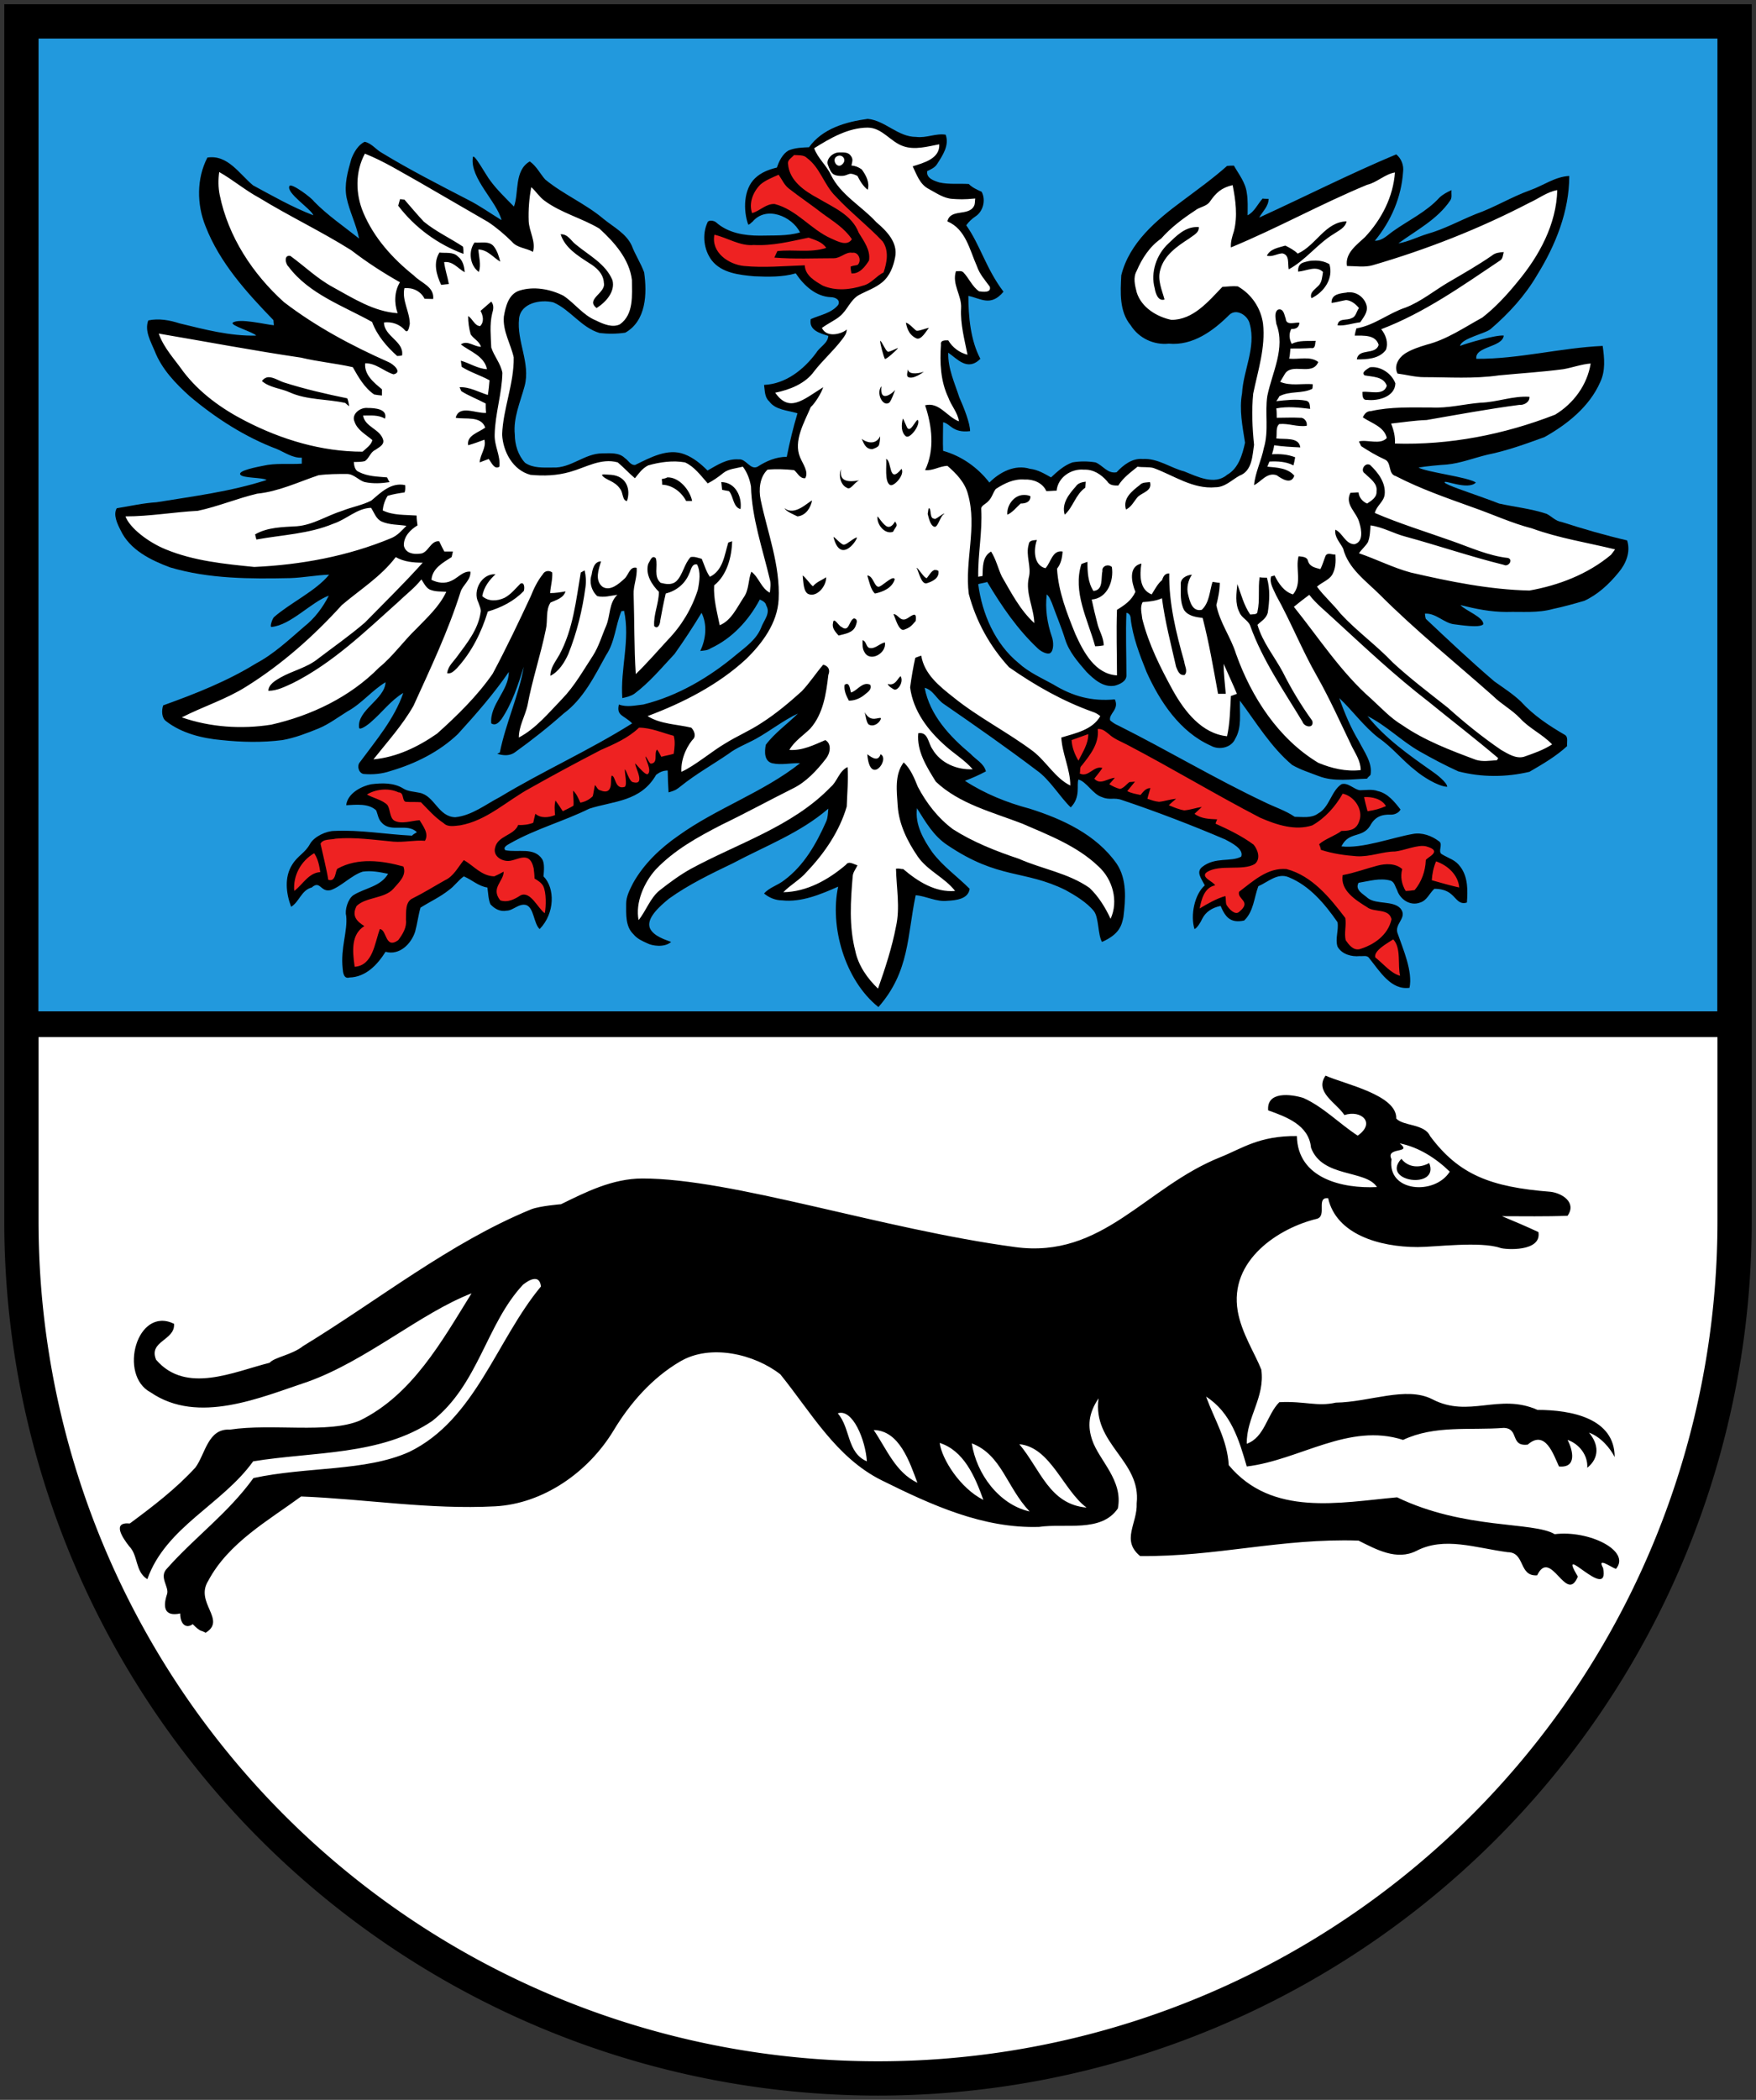 <?xml version="1.0"?>
<svg xmlns="http://www.w3.org/2000/svg" height="490" width="410">
<rect width="100%" height="100%" fill="#333333" stroke="none"/>
<path id="e" stroke="#000" stroke-width="8" fill="#fff" d="m5 5v280a200 200 0 0 0 400 0v-280z"/>
<path stroke="#000" stroke-width="6" d="m404 6h-398l-0.038 233h398z" fill="#29d"/>
<path d="m188.9 34.36c3.1-4.36 8.6-5.94 13.7-6.62 4.1 0.38 7 4.21 11.3 4.21 2.4 0.31 4.6-0.89 6.9-0.52 0.9 2.48-0.7 4.82-2 6.85-0.5 0.82-1.4 1.21-2.3 1.65-0.3 1.66 1.6 2.26 2.8 2.64 2.3 0.52 4.6 0.22 6.9 0.37 0.8 0.83 2 1.36 3 1.81 1 1.88 0.4 4.52-1.4 5.72-0.9 0.6-1.6 1.28-2.2 2.1 3.3 4.67 4.6 10.08 8.7 15.5-3 3.62-5.4 1.51-8.2 0.98 0 4.74 0.5 10.39 2.8 14.68-3 3.01-5.4 0-7.5-1.43-0.1 3.69 1.5 7.07 2.6 10.46 1 2.23 2.5 5.98 2.5 7.84-4.1 0.5-4.6-1.76-6.3-2.07 0 2.27-0.1 4.47 0 6.67 4.3 1.2 8.1 3.9 10.8 7.4 2.4-2.4 5.9-4.3 9.5-3.2 1.8 0.2 3.3 1.1 4.9 2 1.4-1.3 3-2.8 5-3.5 1.7-0.3 3.6-0.3 5.4 0 1.7 0.7 2.8 2.7 4.9 2.3 1.6-1.7 3.6-3.3 6.1-3.1 3.6-0.2 6.5 2.1 9.7 2.9 3 1.2 7.1 3.3 10 0.8 2.7-1.5 3.6-4.8 4.2-7.5-0.6-3.83-1.4-7.69-0.7-11.52 0.3-5.42 3.3-10.69 1.8-16.18-0.4-1.96-3.1-3.76-4.8-2.11-3.7 3.69-8.5 7.23-14.1 6.7-3.5 0.37-7-1.27-8.9-4.29-2.7-3.24-2.4-7.75-2.2-11.66 1.9-7.61 8.2-12.87 14.2-17.31 3.5-2.63 7.2-5.27 10.5-8.21 0.5-0.07 1.1-0.07 1.6-0.07 1.1 1.96 2.7 3.92 3 6.33 0.3 1.72 0.2 3.53 0.2 5.26 1.6-0.83 2.3-2.56 3.5-3.91 0.3 0.07 1 0.07 1.4 0.07 0 1.73-1.4 2.94-2.2 4.37 10.7-4.89 21.2-10.23 32-14.75 1.2 0.98 1.8 2.56 1.6 4.06-0.4 5.95-2.8 11.51-6.6 16.1 1.8 0 2.9-1.28 4.3-2.26 3.6-2.55 7.8-4.51 10.8-7.82 0.8-0.75 1.8-1.28 2.8-1.73-0.1 0.83 0.2 1.73-0.3 2.41-3 4.44-7.9 6.93-12.1 10.01 2.3-0.38 4.5-1.51 6.7-2.19 4-1.12 7.5-3.08 11.4-4.66 4.3-1.51 8.3-3.99 12.7-5.57 3-1.05 5.8-3.16 9.1-3.31 0 8.21-3.2 16.18-7.5 23.1-2.8 4.82-6.6 8.95-10.8 12.57-1.2 1.12-6.9 2.19-7.2 3.99 1.5-0.61 8.5-2.64 10.2-2.41-0.3 2.78-6.8 2.48-6.4 5.42 9.9 0.07 19.6-2.56 29.5-3.01 0.4 2.85 0.7 5.79-0.6 8.5-2.5 5.67-7.7 9.83-13 12.78-4.4 1.6-8.8 3.2-13.3 4.1-3.3 0.8-6.3 2-9.5 2.3-1.6 0.1-4.9 0.4-6.6 0.7 1.9 1.1 11.5 2.2 13.4 3.5-1.9 1.9-7.6-0.8-7.3 0 0.2 0.5 5.9 2.4 6.7 2.7 1.9 0.7 4 1.4 6 2.2 3.6 0.8 7.5 1.2 11.1 2.4 1.2 0.6 2.1 1.7 3.5 1.9 5 1.6 10.1 3.1 15.3 4.3 0.9 2.7-0.3 5.5-2 7.5-2.2 2.7-4.9 5.2-8 6.6-2.4 0.7-4.9 1.4-7.3 1.9-3.6 1-7.2 0.6-10.9 0.7-3.6 0-7.1-0.7-10.7-1.6 1 1.2 5.6 2.9 5.3 4.5-0.9 0.9-5.6 0.1-6.6 0-2.5-0.2-4.4-2.7-7-2.5 0 0.2 0.1 0.9 0.2 1.2 5.2 4.9 10.5 9.9 16 14.6 2.1 1.5 4.3 2.9 6.2 4.7 2.9 3.2 6.5 5.6 10.3 7.8 0.8 0.5 0.4 1.7 0.5 2.6-2.6 2.4-5.7 4.2-8.8 6-5.5 1.3-11.2 1.3-16.6-0.1-3.1-1.4-6.1-3-9.1-4.7-4.2-2.4-7.7-6-12.1-8.2 4.1 5.2 9.7 9.1 15.1 12.9 0.9 0.6 3.5 2.6 3.5 3.6-2.2-0.1-5.9-2.5-7.4-3.8-3-2.3-5.4-5.4-8.6-7.6-3.5-2.7-6.1-6.4-9.2-9.3 1.2 3.4 2.7 7 4.6 10.1 1.2 2.4 3.2 5 2.7 7.8-0.1 0.2-0.7 0.6-0.8 0.9-3.7 0.1-7.7 0.8-11.3-0.6-2.1-0.8-4.3-1.5-6.2-2.6-4.9-4.1-8.4-9.9-12.2-15-0.1 3 0.5 6.2-1.1 8.9-0.9 2.1-3.8 2.7-5.7 1.6-7.2-3.2-11.9-10.3-15-17.2-1.6-4-3.2-8.1-3.7-12.4 0-0.7-0.3-1.3-1-1.4-0.2 4.8 0 9.7 0 14.5 0.1 1.5-1.6 2.2-2.7 2.5-2.7 0.5-4.9-1.5-6.6-3.2-2-2.3-4.1-4.7-5-7.6s-2.1-5.7-3.1-8.5c-0.3-0.6-0.5-1.4-1.2-2-0.4 3.4 0.1 6.7 1.2 9.9 0.4 1.1 0.5 3.2-0.4 3.8-0.7 0.4-2.2-0.4-2.9-1.1-4.7-4.4-8.4-9.8-11.8-15.5-0.6 0.2-1.4 0.3-2.1 0.5 0.9 6.9 3.9 13.9 9.4 18.4 2.4 2.2 5.4 3.5 8.1 5 4.6 2.8 9 4 14.4 3.5 1.1 2.4-1.5 3.3-1.1 4.9 0.6 0.5 1.2 0.9 1.7 1.1 11.6 5.8 22.6 12.4 34.2 17.9 2.4 1.2 5 2 7.2 3.5 1.8 0 3.9 0.4 5.5-0.8 2.6-1.4 3-5.2 5.4-6.8 1.5-0.5 2.9 1.2 4.3 1.4 1.3 0 2.9-0.3 4.2 0.2 2.3 0.5 3.9 2.5 5.3 4.3-0.4 0.8-1.4 1.2-2.2 1.2-2.2-0.1-3.8 0.5-4.9 2.6-1.9 3-4.9 1.2-6.7 4.8 4.8 0.6 12-2.1 16.7-2.9 2.1-0.4 4.4 0.4 6.2 1.8 0.8 0.7-0.4 2.3 0.5 2.9 1.8 1.1 3.2 1.3 4.4 3 1.8 2.4 1.7 5.6 1.5 8.3-1.8 0.6-2.5-1-3.6-1.9-1.1-1-2.6-1.3-4-1.3-1.2 1.1-1.7 2.7-3.3 3.2-2.3 0.9-4.7-0.7-5.4-2.9-0.4-0.7-0.6-1.9-1.5-2.2-2.5-0.7-5 0.1-7.5 0.5-0.9 1.7 1.1 2.6 2.2 3.6 2 1.5 5.9 0.5 7.6 2.4 1.8 2.2-1.7 3.6-0.6 6 1.2 3.5 3.5 8.7 2.7 12.5-4.3 0.6-6.9-3.8-9.4-6.9-0.5-0.8-1.5-0.4-2.2-0.5-1.9 0.2-4.2-0.4-5.2-2.2-0.6-1.8 0.3-3.8 0-5.7-3-4.3-6.5-8.5-11.4-10.5-2.6-1.1-4.8 1.1-7.1 2.1-1 2.7-1.1 5.9-3.3 8-3.2 0.7-4.4-0.8-5.5-3.4-2 0.4-3.5 1.4-4.3 3-0.3 0.7-1.2 2.2-1.8 2.4-1-3.2 0-8.1 2.4-10.2-0.8-1.6-2.1-3.1-0.6-4.3 3-2.4 6.7-1.1 9.1-2.4 0.7-1.8-2.4-3.3-3.7-4-7.2-3.1-16.3-6.6-24.1-9.2-1.9-0.7-2.9 0.1-4.7-0.7-2.1-0.6-3.6-3.6-5.5-4.1-0.5 1.2 0.6 4.1-1.8 6.5-2.5-2.4-4.9-6.5-7.9-8.6-7-5.3-14.3-10.4-21.7-15.5-1.7-1.1-2.5-3.3-4.5-3.8 1.2 6.4 5.9 11.4 10.7 15.4 1.3 1.4 3.1 2.2 3.6 4.1-1.7 0.9-3.3 1.6-4.9 2.2 4.6 3 9.8 5.1 15.1 6.5 7.6 2.4 15.5 6 20.3 12.8 2.5 3.7 2.1 8.4 1.6 12.5-0.4 1.9-0.9 4-5 5.8-1-1.7-0.7-5.7-1.9-7.2-1.6-2-4.4-3.7-6.6-4.9-9.7-4.8-15.6-2.4-27.6-10.5-3.2-2.1-5.1-5.4-7.1-8.6-0.5 3.8 1.5 7.3 3.6 10.3 2.5 3.3 5.8 5.6 8.7 8.5-0.3 2.4-3.2 2.7-5.2 2.8-2.6 0.3-4.9-1.1-7.4-1.3-2 9.5-1.4 17.8-8.7 26.1-7.9-6.3-11.4-18.9-9.4-28.1-4.1 1.8-8.6 3.7-13.1 3.2-1.5 0-3-0.6-4.2-1.6 1.2-1.4 3.2-1.9 4.7-3.1 4.6-3.4 7.5-8.5 9.8-13.7 0.4-0.9 0.4-1.9 0.5-3-6.6 5.7-14.7 8.7-22.2 12.7-5.2 2.5-10.4 5-15 8.3-2.2 1.8-5.5 4.7-4.4 7 0.9 1.8 3.6 2.6 4.9 3.1-1.6 1.4-4.5 0.9-5.6 0.3-1.1-0.5-2.3-1-3.2-2.1-1.9-1.8-1.7-4.7-1.7-7.1 0-1.7 0.8-3.2 1.6-4.8 2.5-4.5 6.4-8.2 10.6-11.1 8.9-6.4 19.8-10.1 28.4-16.9-2.2-0.1-4.3 0.5-6.5 0-1.9-0.5-1.8-2.7-1.5-4.3 2.1-2.8 5-4.8 7.5-7.3-3.4 1.6-6.4 4-9.8 5.9-2.2 1.2-4.6 2.1-6.4 3.5-3.8 2.6-7.6 4.7-11.2 7.6-0.8 0.6-1 0.9-2.8 1.4-0.1-1.3-0.2-4-0.2-5.1-1.1 0-1.9 0.4-2.7 1-3.6 6.3-10 6.1-15.6 7.9-6.1 3-12.5 4.7-18.5 8.1-0.5 0.3-1.8 0.9-1.1 1.6 3 0.6 6.7-0.8 8.6 2.1 0.6 1 0.4 2.7 0.3 4 2.7 2.7 2.7 8.6-0.9 12.3-1.4-1.3-1.3-4.9-3.1-5.6-1.7-0.5-3.1 1.3-4.6 1.3-1.5 0.3-2.8-0.4-3.8-1.5-0.5-1.2-0.5-2.6-0.7-3.9-2.1-0.3-3.6-1.8-5.5-2.6-1.3 0.9-2.2 2.3-3.5 3.2-2 1.6-4.4 2.7-6.62 4.1-0.52 1.8-0.73 3.7-1.25 5.6-0.94 2.9-3.68 5.6-6.91 4.7-1.88 3-4.59 5.9-8.43 6-1.35 0.4-1.51-1.2-1.58-2.1-0.53-4.8 1.2-8.7 0.82-12.3-0.37-1.3 0.38-3.9 1.66-4.8 2.71-1.7 6.4-2 8.12-5-1.94-0.4-3.97-0.8-5.93-0.5-2.57 0.8-5.05 3.5-7.45 4.3-2.42 0.6-2.42-2.4-4.45-0.6-2.41 0.6-2.93 3.4-4.81 4.5-1.2-3.2-1.59-6.9 0.23-9.8 1.35-2.2 3.01-2.7 4.2-4.9 0.98-1.7 3.77-3 5.65-3 6.02-0.3 12.04 0.8 18.15 1.1 0.21-0.3 0.83-0.6 1.14-0.8-2.2-2.2-5.97 0.1-8.08-2.1-0.98-0.9-0.98-1.9-1.43-3-1.8-1.7-4.74-1.3-7-1.2 0.3-2.7 3.39-4.4 5.88-4.9 2.48-0.3 5.19-0.4 7.45 1 1.12 0.7 2.45 0.7 3.81 1 3.53 0.7 4.33 5.6 8.33 5.7 3.9-0.4 7.1-3 10.4-4.7 10.1-6.1 20.9-10.9 30.9-17.2-2-2-3.7-1.7-3.1-4.4 1.9 0.7 3.8 0.2 5.7 0 8.1-2 15.5-6.4 21.8-11.7 2.2-1.8 4.6-3.5 5.7-6.2 0.6-1.7 2.3-3.4 1.2-5.2-0.1-0.7-0.8-1.1-1.5-1.4-2.6 4.9-6.5 9.1-11.5 11.4-0.7 0.5-1.6 0.5-2.4 0.6 1.3-2.7 1.7-6.1 0.3-8.9-2 3.3-4.1 6.5-6.3 9.6-3 3.2-5.9 6.7-9.4 9.3-0.9 0.6-1.9 0.8-2.8 1-0.5-6.8 1.9-13.6 0.4-20.4-0.1 0.1-0.4 0.1-0.6 0.1-1.4 3.3-1.5 7.2-3.6 10.3-2.7 4.9-5.3 10.2-9.9 13.6-3.6 3.2-7.4 6.2-11.3 9-1.3 1-2.9 0.8-4.2 0.4l0.6-0.3c1.4-6.9 4.4-13.2 5.6-20-1.3 4.1-2.7 8.5-5.2 12.2-0.5 0.6-1.3 1.7-2.4 1-0.4-4.4 4.1-7.6 4.1-12-3.5 5.1-7.7 9.9-11.9 14.5-4.3 4.1-9.87 6.9-15.68 8.6-2.03 0.7-4.21 0.9-6.4 0.7-1.12-0.3-1.5-1.9-0.82-2.7 3.83-5.2 8.05-10.1 10.16-16.2-2.87 1.7-4.9 4.5-7.45 6.7-0.61 0.6-2.78 2.2-2.87 1.4-0.52-4.1 6.02-6.6 6.18-10.6-3.17 1.9-5.57 5-8.89 6.8-2.25 1.4-4.36 3-6.77 4-2.71 1.1-5.56 2.2-8.42 2.7-4.71 0.6-9.49 0.5-14.18 0-4.57-0.4-9.36-1.6-12.97-4.4-1.04-0.7-1.11-2.5-0.69-3.7 7.5-2.7 14.89-5.6 21.7-9.8 4.16-2.2 7.65-5.5 11.25-8.6 2.41-1.9 4.29-4.4 5.72-7.2-4.14 1.5-8.88 6.9-13.39 7.3-0.46 0 0.24-2 0.6-2.3 3.76-3.3 9.78-6.1 12.87-9.9-3.01 0.1-6.02 0.7-9.03 0.8-9.41 0.2-19.02 0.2-28.11-2.5-4.56-1.7-9.43-4.1-11.57-8.7-0.72-1.4-1.78-3.6-0.88-5.1 3.61-0.6 6.2-1.2 9.29-1.4 8.62-1.4 17.36-2.5 25.71-5.2-0.87-0.6-5.47-0.4-6.11-1.2-0.87-1 4.33-1.9 5.22-2.1 2.97-0.7 6.08-0.3 9.09-0.5v-1.4c-2.12 0.1-3.92-1.2-5.77-2-7.44-2.8-14.31-7.21-20.4-12.34-3.33-3.01-6.54-6.33-8.2-10.62-0.9-2.17-2.38-4.66-1.47-7.07 2.44-0.52 4.96-0.07 7.27 0.68 5.88 1.43 11.83 3.01 17.92 2.86-0.5-0.75-6.19-2.41-5.46-3.01 1.46-1.12 7.75 0.45 9.6 0.6-0.03-0.3-0.09-0.9-0.11-1.2-6.27-6.47-12.55-13.4-15.85-21.9-2.07-5.12-2.1-11.14 0.43-16.03 4.75-0.75 7.48 3.84 10.66 6.48 4.59 2.48 9.19 5.11 14.09 6.99-0.54-1.5-6.48-5.26-5.58-6.85 0.45-0.75 5.19 2.78 5.72 3.62 3.16 3.23 6.93 5.79 10.53 8.65-0.67-3.31-2.25-6.32-2.92-9.56-0.61-3.08 0.29-6.09 1.12-9.03 0.61-1.57 1.58-3.23 3.08-3.98 1.59 0.29 2.64 1.8 3.99 2.55 6.55 3.99 13.49 7.52 20.19 10.99 2.7 1.36 5.1 3.09 7.8 4.74-1.1-4.36-7.4-9.78-6.7-14.6 0.1-1.43 3.2 4.36 4.1 5.42 1.4 1.95 3.8 4.29 5.5 6.01 1.2-3.15 0-8.42 3.7-10.53 1.6 1.14 2.4 2.87 3.6 4.22 4.2 3.46 9.4 5.64 13.6 9.18 2.3 1.89 5.3 3.39 6.6 6.24 0.8 2.11 2.1 4.07 2.9 6.25 0.7 4.97 0.5 11.29-4.4 14.07-2 0.31-4.1 0.31-6 0.08-4.3-1.28-6.8-5.42-10.8-7.15-3-0.75-7.6 0.15-8 3.76-0.6 5.35 2.7 10.39 1.3 15.73-1 3.76-2.7 7.44-2.3 11.35 0 2.4 0.8 4.9 2.4 6.6 1.9 1.3 4.3 1.1 6.5 1.1 4.2 0.2 7.4-3.3 11.5-3.3 1.7 0 3.9-0.3 5.3 1.1 0.8 0.5 1.3 1.7 2.4 1.6 3.5-1.7 7.6-4 11.5-2.5 2.1 0.8 3.8 2.2 5.4 3.8 2.3-1.3 4.5-2.8 7.3-2.6 1.7-0.2 2.7 2.6 4.4 1.7 2-1.3 4.3-2.3 6.8-2.3 0.7-3.5 1.5-6.82 2.5-10.15-2.3-0.73-5.1-0.73-6.6-2.79-1.1-0.98-1-2.48-1.2-3.84 5.1-0.23 9.3-3.61 12.2-7.52 0.8-1.35 2.7-2.19 2.8-3.92-1.9-0.6-4.6-1.28-4.1-3.91 2.2-0.98 4.8-1.36 6.4-3.31 0.6-1.2-0.7-1.81-1.7-1.81-3.5-0.14-6.3-2.71-8.2-5.56-3.1 0.9-6.5 0.82-9.7 0.68-3.5-0.31-7.6-0.76-9.9-3.69-1.9-2.49-2.3-6.1-1-8.89 0.2-0.59 1.5-0.45 2 0 2.8 2.49 6.6 3.1 10.2 3.1 3.1-0.09 6.4 0.14 9.4-0.76-1.9-3.76-7.9-6.32-11.1-2.48-0.2 0.07-0.6 0.67-1 0.67-1.2-3.38-1.1-8.28 1.6-10.83 1.4-1.35 3.2-2.03 5.1-2.49 0.5-1.5 1.3-3.16 2.7-3.98 1.6-0.68 3.3-0.68 4.8-0.76"/>
<path fill="#fff" d="m202.6 29.78c-4.6 0.02-8.8 2.49-12.5 4.81 0.8 2.31 2.9 4.01 3.9 6.21 2.3 4.72 7.2 7.31 10.6 11.04 2.4 2.04 5.1 4.75 4.4 8.19-0.4 2.1-1.2 4.33-3 5.83-1.7 1.39-3.6 1.99-5.5 3.01-2 1.15-2.7 3.62-4.5 5-0.9 0.78-2.4 1.45-4.1 2.65 1.2 2.53 4.9 1.27 5.8 0.36 0 0.91-0.5 1.57-1.1 2.35-2 2.64-4.5 4.82-6.5 7.4-2.1 2.95-5.8 4.34-9.1 5.01 3.3 4.7 6.4 1.73 11.2-1.28-0.4 1.33-1.9 3.74-2.9 4.63-1.5 3.54-4.1 7.91-2.5 11.71 0.6 1.5 2.1 3.4 1.2 4.9-1.3 0.1-1.8-1.3-2.6-1.9-2-0.2-4.2-0.3-6.2-0.1-1.8 1.7-2.1 4.6-1.6 7 1.6 7.7 4.6 15.3 4.2 23.3-0.3 5.5-3.8 10.2-7.6 13.9-6.5 6-14.7 10.2-23 13.3 3 1.9 6.9 1.9 10.2 2.7 0.6 0.6 1.1 1.7 0.6 2.5-1.2 1.2-3.1 4.4-2.9 7.8 3-1.3 7.4-5 10.2-6.6 2.7-1.7 5.8-3 8.5-4.8 3.3-2.1 6.4-4.7 9.4-7.4 1.8-1.9 3.3-4.2 5-6.2 1.2 0.3 1.7 1.2 1.2 2.4-0.5 4.4-1.2 9.1-4.2 12.5-1.6 1.6-3.7 2.9-4.9 5 3.1 0.2 5.8-1.2 8.4-2.3 1.6 0.9 1.1 3.2 0.1 4.4-2.1 2.7-4.6 5.4-7.7 6.9-5.6 2.8-11.1 5.8-16.7 8.5-5.6 2.9-10.9 5.8-15.3 10.4-2.7 3-4.8 7.7-4 11.8 1.8-2.2 2.7-5.2 5-7s4.6-3.5 7.1-4.9c11-6 23.8-9.9 32.7-19.1 1.6-1.3 2-3.8 4-4.7 0.2 3-0.1 6.1-0.2 9.2-1.7 5.8-5.2 10.9-9.3 15.2-1.6 1.9-3.9 3.1-5.5 4.8 5.5-0.1 10.5-2.9 14.6-6.4 0.7-1 1.8-0.1 2.7 0.1-0.3 0.8-1 1.5-1.1 2.5-0.5 5.8-0.9 11.7 0.6 17.5 0.7 3.4 2.8 6.4 5.3 8.8 1.6-4.5 3.3-9.7 4.2-14.5 1-4.4 0.1-9 0-13.5 1-0.1 0.9 0.1 1.7 0.1 3.4 2.9 7.5 5.5 12.1 5.1-2.4-3.1-6.4-4.7-8.7-8-2.4-3.5-4.4-7.5-4.7-11.8-0.2-3.4-0.8-7.3 1.4-10.2 1.6 1.5 2.5 3.7 3.3 5.7 2 3.8 4.7 7.3 8.2 9.9 4.7 3 10 5.1 15.4 6.9 5.4 2.4 11.5 3.3 16.5 6.8 2.1 2 3.7 4.6 4.9 7.2 1.9-4.1 0.5-9.2-2.8-12.2-5-4.8-11.6-7.3-17.8-10-7-2.7-14.7-4.6-20.2-9.8-2.1-3.4-4.5-7.1-4.1-11.3 2.3-0.4 2.3 2.3 3.3 3.7 1.9 3.3 5.8 4.9 9.4 4.7-1.8-2.1-4.3-3.6-6.3-5.4-4.1-3.6-7.6-8.2-8.3-13.7 0.3-2.3 0.7-4.6 1.2-6.9 0.3-0.1 1-0.4 1.4-0.5 0.7 4.3 4.2 7.1 7.5 9.7 5.8 4.7 12.6 8.1 18.6 12.6 3.1 2.4 5.2 6.3 8.7 8 0-3.8-1.9-7.4-2.1-11.2 3.3-1 7.3-1.8 9.1-5-0.5-0.4-1.1-0.8-1.8-1-7-2.5-13.5-6.2-19.5-10.4-4.5-4.9-7.7-10.7-9.4-17.1-1-7.7 2-15.6-0.2-23.3-0.7-2.7-2.7-4.8-4.8-6.6-1.9 0.1-3.4 1.2-5.2 1 2.3-4.8 1.6-10.34 0-15.13 3.3-0.83 5.1 2.71 7.9 3.75-0.3-2.08-1.8-3.64-2.5-5.6-1.8-3.79-2-8.13-1.7-12.28-0.2-1.15 1.1-1.02 1.7-1.02 1 1.67 2.6 2.88 4.5 3.36-0.7-3.55-1.7-7.17-1.5-10.83 0.2-3.01-2.2-5.6-1.2-8.67 0.5 0.06 1.2-0.18 1.7 0.24 1.3 1.32 2.1 3.37 3.7 4.46 0.9 0.11 2.9 0.41 2.5-1.09-1.1-1.51-2.4-2.95-3-4.76-1.7-3.79-2.6-8.66-6.9-10.47 0.7-3.04 4.9-1.13 6.2-3.56 0.3-0.53 0.2-1.19 0.3-1.78-2.8 0.26-3.7 0.19-5.3 0.09-2.1-0.11-3.9-1.45-5.7-2.4-2-1.11-2.7-3.37-3.6-5.2 2.5-0.79 6.4-1.77 6.2-5.14-2.7 0.51-5.7 1.39-8.4 0.44-3-1-4.9-4.32-8.3-4.33zm-4.1 6.39c0.8 0.93 0.5 1.41 0.3 2.45 0.9 0.08 1.6 0.35 2.4 0.91 1 1.36 1.9 3.03 1.4 4.75-1.1-0.84-1.8-2.05-2.4-3.23-2.5-1.23-1.8 0.24-4.4-0.03-1.4-0.14-1.8-0.67-2.5-2.56-0.5-1.21 1-2.87 2.6-2.89 1-0.01 2-0.08 2.6 0.6zm-113.3-0.32c-2.29 4.23-2.22 9.42-0.36 13.79 2.47 5.87 6.87 10.74 11.8 14.66 1.67 1.74 4.8 2.58 4.5 5.47-0.5 0-1.58-0.05-2-0.05-0.93-1.82-2.81-2.66-4.72-2.47-0.61 2.88 1.26 5.48 1.26 8.36-0.13 0.48-0.31 2.28-1.09 1.5-1.21-1.43-3.07-2.1-4.94-1.86 0.07 3.31 4.77 4.39 4.22 7.71-0.3 0.06-0.84 0.11-1.14 0.11-2.47-2.22-4.7-4.81-5.85-7.94-6.8-3.79-14.69-6.5-19.5-12.88-0.78-0.72-1.14-2.84 0.42-2.53 3.31 2.4 6.26 5.3 9.94 7.29 4.7 2.58 9.57 5.72 15.1 6.07-0.84-2.34-0.78-5.05 0.54-7.22-3.97-2.23-7.76-4.7-11.37-7.47-6.98-4.39-14.45-7.92-21.49-12.23-3.25-1.74-6.09-4.18-9.34-6.02-0.24 1.79-0.24 3.62 0.13 5.4 1.99 9.73 7.71 18.4 14.99 24.96 7.46 5.72 15.83 10.18 24.38 13.97 1.03 0.41 3.43 2.4 1.2 2.88-2.29-0.72-4.09-2.64-6.62-2.58-0.24 2.71 2.05 4.51 3.92 6.07v1.45c-0.61-0.06-1.21-0.11-1.82-0.24-2.28-1.56-3.66-4.03-4.99-6.37-4.03-0.91-8.12-1.27-12.1-2.23-11.08-1.63-22.19-3.74-33.21-5.61 1.19 3.38 3.69 5.96 5.73 8.86 3.81 4.99 9 8.71 14.48 11.52 8.49 4.38 17.82 7.18 27.38 7.18 0.85-0.8 1.99-1.5 2.3-2.7-1.5-1.3-3.49-2.3-4.16-4.27-0.84-1.77 1.32-3.44 3.07-3.23 1.63 0 4.7 0.21 4.03 2.5-1.56-0.94-3.36-0.73-5.11-0.73 0.42 2.71 4.03 3.13 4.7 5.73 0.24 1.2-1.09 1.7-1.87 2.3-1.14 0.5-1.38 1.9-2.41 2.6-0.84 0.2-1.68 0.2-2.59 0.2 0.06 0.8 0.24 2 1.15 2.3 2.04 1.1 4.39 1.1 6.61 1.3 0.19 0.4 0.43 0.9 0.61 1.1-1.93 0.3-3.86 0.4-5.78 0-1.5-0.4-2.53-1.9-4.21-1.9-2.17 0-4.4 0-6.63 0.3-4.75 1.6-9.32 3.8-14.32 4.3-4.64 1.1-9.15 3-13.86 4-5.64 0.3-11.23 1.3-16.88 1.3 0.92 2.6 5.21 6 9.41 7.7 6.56 2.7 13.68 3.4 20.66 4.1 10.9-0.5 21.79-2.5 31.91-6.7 1.51-0.6 2.53-1.8 3.61-2.9-1.92-0.3-3.98-0.2-5.78-1-1.32-0.6-1.75-2.1-2.47-3.2-3.31 0.1-5.72 2.7-8.79 3.7-5.72 2.4-11.98 2.6-17.99 3.7-0.06-0.3-0.25-0.9-0.3-1.2 2.95-1.7 6.44-1.7 9.75-1.9 3.79-0.3 7.04-2.5 10.59-3.6 2.23-0.9 4.7-1.3 6.81-2.4 2.23-1.9 4.63-4.3 7.88-3.6 0.06 0.5 0.06 1.2-0.12 1.7-1.33 0.2-2.65 0.4-3.97 0.8-0.67 1.1-1.02 2.2-1.15 3.4 2.41 1.2 5.24 1 7.92 1.2 0 0.7 0.1 1.6 0.21 2.3-1.67 1-3.25 2.6-3.19 4.7 0.36 1.8 2.25 2.1 3.71 1.9 1.98 0 2.44-3.1 4.54-2.9 0.4 0.9 0.8 1.6 1.2 2.4h2c-0.1 0.4-0.2 1-0.3 1.3-2 1.3-4.5 2.6-4.7 5.3 1.4 0.7 3.1 1 4.7 0.2 1.4-0.6 2.7-2.3 4.4-2.1 0.1 2-1.8 3.1-2.3 4.7-2.9 9.2-7 17.8-11 26.6-2.55 4.5-6.1 8.4-9.35 12.5 5.41-0.5 10.39-2.9 14.85-6 4.7-4.2 9.4-8.8 13-14 3.2-6 6.1-12.1 8.9-18.1 0.7-1.8 1.6-3.6 2.8-5.1 0.4-0.8 1.5-1 2.2-0.4 0.1 1.6-0.4 3.3-0.5 4.8 1.2 0 2.5-0.2 3.6-0.4-0.5 1.6-2.2 2-3.5 2.6-1.2 1.8-0.6 4.2-1.1 6.3-1.2 5.9-3.2 11.8-4.3 17.8-0.6 2.5-2 4.8-2 7.4 4-2.1 7-5.8 10.1-9 2.9-3 4.9-6.6 7.2-10.1 1.4-2.2 2.1-4.7 3.1-7 1-2.4 0.6-5.3 2.6-7.2-1.6 0.2-3.1 0.7-4.7 0.3-1.4-1.3-1.9-3.3-1.3-5 0.2-1.3 0.6-3.1 2.2-3.1-0.6 1.9-1.5 4.4 0.3 5.9 1.8 1.2 3.9-0.7 5.2-1.9 0.9-0.8 1.2-2.9 2.8-2.5 0.2 2.1-0.8 4.2-0.7 6.2 0.2 6.3 0.1 12.4 0.5 18.6 2.6-2.5 5-5.3 7.5-8 3.2-3.3 5.6-7.3 7-11.7 0.4-2 0.7-4.2-0.2-5.9-1.3-0.2-1.4 1.4-1.8 2.1-1 2.5-3.1 4.1-5.5 4.7-0.5 2.1-0.9 4.2-1.3 6.4 0 0.6-0.5 2.1-1.4 1.2-0.2-2.7 1.1-5.3 1.1-8-1.6-1.6-3.2-4-2.5-6.5 0.4-0.6 0.9-2.3 1.8-1.3 0.5 1.9-0.6 4.2 1.1 5.7 1.2 0.3 2.6 0.6 3.7-0.4 1.5-1.5 1.8-4 3.3-5.6 0.9-0.2 1.8 0.2 2.6 0.4 0.6 1.4 1 2.9 1.9 4.2 3.1-1.5 3.4-5.1 4.3-8l0.9-0.3c-0.1 3.7-1.2 7.9-4.2 10.3-0.2 3.1 0.7 6.3 1.3 9.3 2.7-1.1 4-4.1 5.6-6.5 1.3-1.8 1-4.1 1.8-6 1.8 1.4 2.3 3.9 4.3 4.9 0.1-1 0.3-2.1 0-3.1-1.7-7.2-4.2-14.3-4.4-21.7-0.3-1.7-0.9-3.3-1.9-4.6-1.6 0.4-3.4 0.5-4.6 1.5-1.1 0.9-2.4 1.8-3.6 2.4-1.6-1.8-3.1-3.9-5.3-4.9-2.8-0.5-5.8-0.1-8.6 0.7-1.4 0.7-2.2 1.9-3.1 3-1.4-1.2-2.6-2.5-4-3.7-3.9-1.1-7.5 1.2-11.1 2.2-3.1 0.9-6.2 1-9.3 0.7-4.1-1.1-6.4-5.4-6.6-9.4 0.2-5.99 2.8-11.88 2.7-18.02-0.7-3.13-2.6-6.13-2.3-9.51 0.4-2.34 1.1-5.3 3.7-6.08 3.3-1.02 7.1-0.35 10.2 1.21 2.7 1.8 4.6 4.57 7.6 5.78 1.8 0.9 3.9 1.74 5.6 0.9 3.3-2.35 2.8-6.87 2.8-10.36-0.6-4.87-4.1-8.78-7.6-11.98-4-2.41-8.9-3.62-12.8-6.5-1.2-0.86-2-2.2-3.1-3.16-0.5 2.62-0.7 5.27-0.6 7.92 0.1 2.42 1.7 4.7 1 7.17-1.6-0.91-3.7-0.91-4.9-2.35-1.7-1.68-3.6-3.31-5.6-4.63-5.3-3.05-10.6-6.12-15.94-9.23-4.19-2.32-8.35-4.94-12.8-6.7zm110.2 0.64c-1.3 0.69 0 2.97 1.2 1.91 1.3-1.11 0-2.61-1.2-1.91zm130.3 3.75c-2.4 0.42-4.2 2.35-6.5 2.88-10.8 4.47-21 10.16-31.8 14.62-0.1-1.27 0.3-2.53 0.7-3.8 0.9-3.5 0.4-7.24-0.3-10.74-2.6 0.59-3.9 1.8-5.3 3.84-0.8 1.19-2.5 1.24-3.5 2.11-2.9 1.9-5.6 3.94-7.9 6.53-2.7 1.87-4.5 4.7-5.7 7.53-0.9 1.57-0.4 3.37 0 5 1.1 3.55 4.7 5.72 8.1 6.43 5.1 0 8.6-4.27 11.9-7.69 1.1-0.07 2.4-0.24 3.6-0.13 3.2 1.81 5.4 5.06 5.9 8.73 0.6 5.54-1.2 10.96-2.3 16.31-0.4 3.96-0.2 8.03 0.2 11.94-0.4 2.5-0.4 6.1-3.4 7.2-1.8 1-3.4 2.7-5.6 2.7-5.3 0.5-9.8-2.8-14.5-4.5-1.2-0.3-2.5-0.1-3.7-0.3-1.7 1.4-3.3 2.5-4.5 4.4-1 0-2 0-2.6-1-1.4-1.6-3.2-2.8-5.4-2.7-3-0.3-6.1 1.8-6.4 4.9-0.8 0-1.5 0.1-2.4 0.1-0.9-2-3.1-2.8-5.1-2.7-2.5-0.2-4.7 0.9-6.7 2.2-0.7 0.9-0.9 2.1-1.8 2.9-0.5 0.6-1.7 1-1.6 1.8 0.3 5.4-0.8 10.5-0.7 15.8 0.3-0.1 0.7-0.1 1-0.2 0.1-2-0.1-4.5 2-5.7 1.2 1.9 1.6 3.9 2.5 5.8 2.2 3.8 4.3 7.9 7.6 10.9-0.1-3.5-2.1-7-1.3-10.6 0.7-2.5-0.8-5.2 0-7.8 0.1-1 1.2-0.9 1.9-1-0.8 2.2-0.8 5.9 2 6.6 1.3-1.4 1.6-4.3 4-3.9-0.1 1.5-0.4 2.9-1.3 4 0.3 5.3 2.3 10.4 4.3 15.3 1.9 4.2 4.6 9.3 9.7 9.6 0-5.1-0.2-10.2 0-15.3 1.8-1.1 3.4-2.2 4.3-4.2-0.9-2.2-1.7-5.9 1.4-6.6-0.4 2.6-0.5 6.1 2.4 7.2 0.7-1.1 1.4-2.5 2.4-3.3 0.3-0.8 0.6-1.6 1.7-1.6-0.1 7 1.6 13.9 3.5 20.6 0.1 1 0.9 2.2 0.1 3.1-1.2 0.2-1.6-0.9-2-1.9-1.2-5.3-2.6-10.6-3.3-16-1.3 0.6-2.9 0.8-4.5 0.9-0.7 1.2-0.2 2.7-0.1 3.9 1.5 6 4.3 11.5 7.2 16.8 2.7 4.8 6.7 10 12.6 10.6 0.7-3.2 0.7-6.3 0.9-9.4 0.4-0.1 1.1-0.4 1.4-0.5-1-2.4-2.1-4.7-3.1-7 0 2.3 0.3 4.7 0.5 7h-1.8c-1.1-6-2.1-11.9-3.6-17.7-1.5-0.2-3.3-0.4-4.3-1.8-1-1.8-0.8-4-0.8-5.9-0.2-1.5 1.3-2.3 2.6-2.4-0.9 1.3-1.3 3.1-0.9 4.6 0.4 1.7 1 4.1 3.2 3.6 1.8-1.7 1.8-4.3 2.5-6.5 0.4 0 1.2 0.2 1.7 0.2 0 1.8-0.4 3.6-0.8 5.2 0.8 4.1 3.4 7.5 4.6 11.4 3.6 10.1 9.9 19.8 19.2 25.4 3.1 1.3 6.5 2.1 9.9 1.7 0-2.1-1.2-3.8-2-5.4-2.7-5.6-5.2-11.2-8.2-16.5-3.5-6.1-6.1-12.7-9.5-18.8-0.6-1.4-1.7-3-1.2-4.5l0.8-0.2c0.9 1.8 2.2 3.8 4.3 4.4 2.2-2.6 0.5-6 1.3-8.9 0.8 0.1 2 0.1 2.2 1.1 0.4 1.4 1.8 1.6 2.9 1.9 0.5-1 0.8-2.1 1.2-3.1 0.5-0.9 1.6-0.2 2.3-0.3 0.1 1.6 0.1 3.3-0.8 4.8-0.8 1.2-2.4 1.7-3.5 2.7 1.6 2.2 3.8 4.1 5.5 6.3 3.8 4.1 8.3 7.3 12.2 11.4 4 3.7 8.5 7.1 12.8 10.5 3.9 3.5 8.1 6.9 12.5 9.9 1.6 0.9 3.4 2.1 5.3 1.6 2.3-0.8 4.6-1.6 6.6-2.9-2.3-2.4-5.3-3.7-7.5-6.1-1.9-2-4.4-3.3-6.3-5.2-8.8-7.8-18-15.2-26.4-23.6-3.2-3.2-7.4-6.1-8.6-10.8-0.7-1.4-2.1-2.7-1.8-4.4 1.7 0.8 2.3 3.3 4.4 3.4 2.2-0.5 1.7-3.4 1.2-5-0.6-2.5-3.5-4.2-2.1-7 0.6 0 1.2-0.1 1.9-0.1 0.1 1.2 1 2.2 2 2.6 1.1-0.7 2.3-1.5 2.2-2.8 0.3-1.9-1.5-3-2.7-4.2-1.2-0.7 0-2.7 1.2-2 1.8 1.7 3.7 4.1 3.4 6.9-0.2 1.7-1.9 2.6-2.3 4.3 5.8 2.5 12 4.4 17.9 6.5 4.3 1.5 8.6 3.5 13.2 4 1.3 0.4 0.1 2.2-1 1.6-7.7-1.9-15.3-4.5-23-6.6-2.7-0.7-5.2-2.2-8.1-2.6-0.1 1.2-0.1 2.6-0.6 3.9-0.6 1-1.4 1.6-2.1 2.6 4.1 1.4 8 3.4 12.1 4.5 9.1 2.1 18.4 4 27.7 4.2 6.8-1.2 13.6-3.8 19-8.3 0.3-0.3 0.6-0.8 1-1.3-6.5-1.6-13.1-2.6-19.4-4.9-4.7-1.2-9.2-3.3-13.8-4.9-6.1-2.2-12.2-4.3-18-7.3-1.9-0.5-0.9-3.2-2.6-3.9-2-0.9-3.8-2-5.5-3.1-0.1-0.3-0.4-0.8-0.5-1.1 1.9-0.5 5 0.9 6.5-0.8-0.6-2.63-3.6-3.46-5.6-4.81 0.4-0.84 0.9-1.46 1.9-1.46 4.6-1.04 9.4-0.84 14.1-0.84 3.9 0.21 7.7-0.82 11.5-1.12 3.9-0.12 7.5-1.63 11.4-1.38 0.1 1.26-1.3 1.98-2.3 1.88-7.2 0.94-14.5 2.29-21.7 3.54-2.8 0.1-5.5 0.52-8.3 0.83 0.6 1.46 1 3.06 0.9 4.66 12.7 0.4 25.5-2.1 37.4-6.74 4.3-2.6 7.5-6.94 8.3-11.94-2.2 0.18-4.3 0.97-6.4 1.33-5 0.66-10 0.96-15 1.44-5.9 0.85-11.7 0.42-17.5 0.42-2.1 0-4.2-0.59-6.2-0.84-0.9-1.74 0.2-3.61 1.7-4.64 1.5-0.96 3.3-1.56 5.1-2.1 4.7-1.2 8.7-3.97 13-6.33 3.1-2.4 5.8-5.35 8.3-8.43 5-6.01 9-13.35 9.2-21.31-2.4 0.42-4.4 2.01-6.5 2.95-11.7 6.09-24 10.91-36.6 14.58-1.9 0.55-4 0.18-6 0.18-0.5-3.01 2.3-4.94 4.2-6.74 3.9-4.16 6.6-9.43 7-15.09zm-232.3 6.23c0.24 0.03 0.72 0.08 1.03 0.11 1.5 1.72 2.96 3.48 4.52 5.14 2.86 2.34 6.16 3.85 9.16 5.84 0.1 0.42 0.1 1.26 0.1 1.68-6-2.22-11.35-6.14-15.23-11.23 0.11-0.39 0.3-1.16 0.42-1.54zm221 5.18c-0.3 1.51-1.8 2.12-3 2.95-3.8 2.29-6.5 6.08-10.5 8.25-0.3-1.26 0.3-3.36-1.5-3.73-1.2 0.06-2.4 0.91-3.6 0.54 0.8-1.62 2.7-1.86 4.3-2.35 1 0.49 2.1 1.08 2.9 1.87 4.3-1.92 6.4-7.4 11.4-7.53zm-35.1 1.33h0.6c0.1 1.38-1.3 1.92-2.2 2.65-2.8 1.8-5.9 3.91-6.8 7.35-0.7 2.34 0.4 4.68 1 6.91-1.5 0.48-2.1-1.43-2.3-2.64-1-3.68 0.4-7.83 3.2-10.42 1.8-1.74 3.8-3.79 6.5-3.85zm-148.4 1.68c1.7-0.06 2.4 1.51 3.5 2.36 3.1 2.58 7 4.51 8.6 8.36 0.7 2.71-1.6 5.18-3.7 6.5-2.7-2.05 2.2-3.49 1.7-5.84-0.1-2.22-1.8-3.67-3.5-4.69-2.7-1.75-5.6-3.55-6.6-6.69zm-20.1 1.93c1.4 0.18 3.4-0.48 4.5 0.91 0.8 1.02 1.2 2.34 1.5 3.55-1.6-0.91-2.9-2.77-5.1-2.83 0.1 1.75 0.7 3.55 0.1 5.24-2.1-1.51-2.5-4.82-1-6.87zm240.3 2.23c-0.2 0.67-0.2 1.56-0.8 1.93-8.9 5.96-17.7 12.22-27.8 16.07 1.1 1.39 1.7 3.13 1.1 4.81-1.6 2.17-4.5 2.23-6.8 2.23 0.4-2.7 4.3-0.9 5.1-3.37-0.7-2.41-3.5-2.17-5.6-2.17 0.1-0.54 0.2-1.08 0.4-1.69 4.2-0.71 7.5-3.55 11.5-4.87 3.6-1.39 6.7-3.97 10-5.9 3.4-1.99 6.9-3.97 10.2-6.26 0.7-0.6 1.7-0.72 2.7-0.78zm-248.5 0.11c1.4 0.19 3.2-0.23 4.3 0.91 1.2 0.91 1.5 2.36 1.6 3.68-1.6-0.85-2.7-2.6-4.8-2.36 0.2 1.75 0.8 3.38 1.1 5.12-0.6 0.06-1.3 0.12-1.8 0.19-1.1-2.36-1.9-5.12-0.4-7.54zm204.1 1.88c1.3-0.06 2.6 0.18 3.7 0.84 1 3.37-1.3 6.56-4.2 7.94-0.5-1.32 0.8-2.04 1.6-2.88 0.9-0.85 0.9-2.17 1.1-3.25-1.6-1.57-3.8-0.24-5.8-0.07-0.1-1.19 0.4-1.92 1.3-2.16 0.8-0.24 1.5-0.42 2.3-0.42zm8.5 7.4c1.8 0 3.5 1.38 3.9 3.19 0.3 1.5-0.8 2.71-1.5 3.8-1.9 0.24-3.6 0.89-5.3 0.72 0.2-1.81 2.1-1.03 3.3-1.69 1-0.3 1.1-1.57 1.7-2.35-0.8-0.97-1.8-1.75-3-1.86-1.1 0.18-2.3 0.54-3.4 0.66-0.1-2.05 2-2.22 3.5-2.41 0.1-0.06 0.3-0.06 0.4-0.06zm-200.5 2.16c0.7 0.85 0.5 1.88 0.2 2.84-0.6 2.59-0.3 5.24-0.2 7.88 0.7 2.11 2.2 3.73 2.6 5.9-0.1 4.87-1.7 9.56-1.8 14.41-0.1 2.7 1.4 4.9 1.1 7.5-1.2 0.8-1.9-1.1-2.5-1.8-0.7 0.3-1.4 0.5-2.1 0.8 0.1-1.9 1.6-3.4 1.1-5.3-1.3 0.5-2.4 0.9-3.8 1.3-0.4-2.3 2.5-3 4-4.12-1-2.81-4.6-1.87-6.9-2.29 0.8-3.13 4.8-0.94 7.1-1.15-0.1-0.52-0.1-1.66-0.1-2.18-1.9-1.02-3.9-1.75-5.7-2.89l-0.4-0.91c2.3-0.12 4.5 1.15 6.6 1.81 0.2-1.14 0.3-2.29 0.4-3.43-2.1-1.15-4.5-1.87-6.5-3.14l-0.2-1.43c2 0.54 3.9 1.86 6.1 1.98-0.6-3.07-4-4.15-6.1-5.78 1.5-1.08 3.1 0.55 4.7 0.55-0.4-1.33-1.7-1.82-2.4-2.9-0.4-1.39-0.6-2.82-0.6-4.27 1.1 0.67 1.5 2.29 2.8 2.34 1-0.96 0.7-2.46 0.1-3.55zm184.1 1.82c1 0.06 1.1 1.5 1.4 2.16 0.1 1.74 2.2 0.78 3.2 0.96-0.1 1.03-0.7 1.51-1.9 1.45-0.6 1.08-0.5 2.34 0.1 3.49 1.7-0.91 3.7-0.61 5.6-0.72-0.2 0.66 0 1.93-1.1 1.69-1.6 0.11-3.1 0.11-4.8 0.11-0.1 0.78-0.1 1.56-0.3 2.36 2.3 0.24 4.9-0.67 6.8 0.78-1.4 3.43-6.3-0.06-7.9 2.95l-1 1.68c2.4 1.02 5.1 0.36 7.6 0.55 0 0.23 0 0.84-0.1 1.08-2.4 1.2-5.2 0.42-7.7 1.74-0.1 0.3-0.5 0.84-0.7 1.14 2.3-0.24 4.6-0.54 6.9-0.12 1 0.19 0.9 1.08 1 1.92-2.6-0.32-5.3-0.63-7.9-0.11 0.1 0.52 0.1 1.67 0.1 2.19 1.9 0 3.6-0.1 5.5 0 0.9-0.1 1.7 0.94 1.5 1.87-2.2 0.32-4.2-0.62-6.4-0.41-0.9 0.73-0.5 2.25-0.7 3.35 1.9 0.3 5.3-0.4 5.6 2.1-2.1-0.1-4.1-0.2-6.1-0.5-0.1 0.8-0.3 1.4-0.5 2.1 1.8-0.1 3.6 0 5.4 0.7-0.1 0.6-0.2 1.2-0.4 1.9-1.7-0.9-3.7-1-5.6-0.9-0.1 0.3-0.4 0.9-0.5 1.2 2.2 0.2 4.8 0.3 6.3 2.1-0.7 2.2-3 0.7-4.1-0.1-2.3-0.8-3.7 1.6-5.3 2.3 0.3-3 1.7-5.7 2.3-8.7 1.2-4 0.2-8.16 0.8-12.09 1.1-5.47 4.3-11.14 2.1-16.86-0.1-1.02-0.6-2.65 0.4-3.3 0.2-0.06 0.3-0.06 0.4-0.06zm-87.3 3.12c0.7 0.06 1.8 1.39 2.4 1.81 0.4 0.31 2.4-0.6 3-0.6-0.6 0.6-1.8 3.01-3 2.41-2-0.96-2.2-2.95-2.4-3.62zm-6 4.22c0.4 0.06 1.3 2.41 1.7 2.41-0.1 0.66 2.9-1.15 2.4-0.61-0.2 0.3-2.8 2.71-3 2.41-0.3-0.54-1.1-3.49-1.1-4.21zm114.7 6.14c2.4-0.12 4.8 1.62 5.6 3.79-0.1 3.13-4 4.15-6.6 3.85-1.1 0.13-1.1-1.02-1.1-1.86 1.8-0.24 5 0.96 5.7-1.45-0.8-2.17-3.3-2.04-5.2-2.41-0.8-0.72 0.5-1.38 1.2-1.86 0.1 0 0.2-0.06 0.4-0.06zm-108.2 0.48c0 1.14 1.9 1.2 3.7 0.6 0 0-2.5 1.93-3.7 1.21-0.4-0.24-0.1-1.27 0-1.81zm-149.4 1.87c1.21-0.06 2.54 0.84 3.62 1.2 4.87 1.56 9.87 2.71 14.86 3.73 0.24 0.6 0.37 1.27 0.43 1.83-0.19-0.1-0.67-0.56-0.9-0.75-4.34-0.96-8.91-0.66-12.94-2.46-2.12-0.97-4.7-1.08-6.51-2.65 0.42-0.6 0.96-0.85 1.44-0.9zm143.2 2.1c-0.5 4.24 2.9 1.39 3.2 0.85 0 0-0.9 2.64-1.4 3.01-1.5 1.01-3.1-2.23-1.8-3.86zm6.2 9.87c0.8 0.81 2.2-2.92 2.4-1.77 0.3 1.25-2 4.28-2.9 3.58-1.1-0.9-1.1-2.64-0.7-4.1 0.2 0 1 2.4 1.2 2.29zm-10.8 2.41c0.8 0.7 3.2 1.7 4.3-0.6 0 0.5-0.1 1.7-0.3 2.1-0.1 0.4-1.3 0.9-1.6 0.9-1.6 0-2-1.6-2.4-2.4zm5.7 4.7c1.4 0.4 0.5 6.1 3.6 2.3 0.8 1.4-1.7 4.1-2.6 3.8-1.5-0.6-0.8-4.9-1-6.1zm-10.5 2.4c-0.5 2.7 1.3 3.1 4.2 2.6-1.2 0.5-2 2.4-2.9 1.7-1.4-0.6-2-2.9-1.3-4.3zm-55.5 1.2c0.5 0 1.4 0.1 1.8 0.1 3.6 0.3 4.6 3.4 3.7 6.1-1.1 0-0.9-2-1.6-2.8-1.3-2-3.5-2-4.3-3.3 0 0 0.2 0 0.4-0.1zm14.9 0.7c2.8-0.1 5.3 3 5.8 5.5h-1.4c-1.1-2.1-3.2-3.7-5.6-3.8 0-0.3 0-0.9-0.1-1.3 0.5-0.1 1-0.2 1.3-0.4zm97.7 1c0 0.4-0.1 1.1-0.1 1.4-2.3 1.6-2.8 4.5-4.8 6.3-0.8-2.6 1-4.8 2.6-6.6 0.5-0.8 1.5-1 2.3-1.1zm15 0.1c0.6 2-1.7 2.4-2.8 3.4-0.9 1-1.5 2.4-2.8 3-0.8-2.6 1.4-4.3 3.2-5.7 0.6-0.7 1.6-0.6 2.4-0.7zm-100.1 0c3.3 0 4.9 3.4 4.5 6.3-1.8-0.5-1.6-3-2.7-4.2-0.5-0.1-1.2-0.2-1.6-0.3-0.1-0.7-0.1-1.3-0.2-1.8zm70.6 3c0.5 0 1 0 1.6 0.3 0 1.4-1.2 1.7-2.3 1.7-1 0.9-1.9 2.1-3.1 2.6-0.2-2.2 1.6-4.6 3.8-4.6zm-49.4 1.3c-0.3 1.6-1.4 3.5-3.4 3.7-0.6-0.3-2.8-1.2-3-1.9 2.4 1.9 5.5-1.5 6.4-1.8zm27.3 1.8c0.6 0 0.1 2.5 1.2 2.4 0.1 0.6 2.3-1.5 2.4-1.1-1 0.4-1.5 3.4-2.4 3-0.9-0.3-1.3-2.2-1.5-3 0.1-0.2 0.1-1.3 0.3-1.3zm-12 1.9c0.1 0 1.4 2.1 2.3 2.4 1.1 0.3 1.7-1.2 1.8-1.2 0.7 1.1 0.3 0.9-0.5 2.4-2 0.7-3.9-1.9-3.6-3.6zm-10.3 4.8c0.3 0 1.8 1.8 2.4 1.8 0.7 0 1.8-1.2 3-1.7 0.6 0-3.7 6.7-5.4-0.1zm-102.2 4.7c-3.49 4.6-8.37 7.6-12.59 11.2-6.62 7.3-14.08 13.9-22.45 19.1-4.63 2.9-10.03 4.6-14.91 7.1 6.66 2.3 13.88 2.8 20.87 1.7 9.27-2.1 18.36-6.4 25.16-13.3 3.31-2.7 5.72-6.2 8.76-9.1 2.6-2.7 5.36-5.2 6.96-8.6-1.1-0.1-2.4 0-3.5-0.4-1.17-0.3-1.69-1.6-2.31-2.5-1.57 2-3.59 3.5-5.45 5.3-7.71 6.9-15.23 14.2-24.57 18.9-1.8 0.8-3.61 1.8-5.72 1.8 0.07-1.5 1.63-2.4 2.84-3.1 2.82-1.6 6.2-2.3 8.78-4.4 3.68-2.8 7.41-5.4 10.9-8.4 4.52-4.6 9.22-9.2 13.53-14-2.19 0-4.38-0.2-6.3-1.3zm161.5 1.1c0 2.3 0.1 4.8 1.4 6.8 2.4-0.2 1.7-3 2.1-4.6-0.2-1.2 1.3-1.8 2.2-1 0.5 3.2-1 7.3-4.7 7.6 0.4 1.9 0.8 3.6 1.3 5.5 0.4 1.8 1.5 3.3 1.5 5.2-0.6 0.1-1.2 0.2-2 0.2-1.7-6.2-5.3-12.7-3.2-19.2zm-39.9 1.4c0.4 0 1.8 2.5 2.4 2.4 0.5-0.6 1.2-1.9 1.9-1.9 0.4 0 0.6 0.1 0.8 0.2 0.3 1.7-1.4 2.5-2.7 2.9s-1.9-2.8-2.4-3.6zm-77.5 0.6c0.3 1.3 0.4 2.5 0.2 3.9-0.7 5.3-2 10.6-4 15.6-0.9 2-2.2 4.1-4.2 5.1 0-1.9 1.2-3.3 2.1-4.9 3.2-5.9 3.9-12.7 5-19.2 0.2-0.1 0.7-0.4 0.9-0.5zm-20.8 0.9c-1.4 1.3-2.7 2.9-3.1 5.1 1.4 1.3 3.5 1.2 5.2 0.4 1.5-0.8 2.5-2.1 3.7-3.3 1-0.5 1 1.1 0.8 1.7-2.3 2.4-5.3 3.9-8.4 4.8-1.5 4.9-3.8 9.5-7.2 13.2-0.7 0.7-1.4 1.4-2.3 1.2 0.2-1.7 1.5-2.7 2.4-4 2.3-3.1 4.8-6.2 5.4-10.1 0.2-0.8-0.2-1.5-0.5-2.4-1.4-2.7 0.7-6.8 4-6.6zm71.7 0.3c0.6 0.3 1.9 2.2 2.4 2.5 1-1.1 1.9-1.3 3.1-2.1 0 2.2-2.1 4.5-3.9 4-1.5-0.3-1.4-3.1-1.6-4.4zm15.1 0c1.5 0 1.7 3.3 3 2.5 0.7-0.3 3.2-2.7 3.4-1.6-0.6 2-2.7 2.9-4.6 3.3-1-0.8-1.4-3-1.8-4.2zm91.6 0.4c0.4 0.1 1.2 0.1 1.7 0.1 0.8 2.7 0.6 5.5 0.2 8.2-0.4 1.4-1.6 2-2.4 2.8 1.2 4.1 3.9 7.3 5.9 11 2 4 4.3 7.8 6.9 11.4 0.5 1.9-1.9 1.5-2.3 0.2-4.4-7.3-9.3-14.3-12.2-22.4-0.5-1.3-2-1.8-2.5-3.1-1.1-2.1-0.7-4.5-0.5-6.6 0.9 2.4 1.5 4.9 3 7.1 0.6-0.1 1.7 0.1 1.7-0.7 0.6-2.6 0.1-5.3 0.5-8zm11.6 4.1c-1.2 0.9-2.4 1.8-3.6 2.8 5.8 7.2 11 15.3 18.1 21.5 2.3 2.1 4.5 4.5 7.2 6.1 5.2 3.6 11.3 5.9 17.2 8.1 1.6 0.5 3.2 0.2 4.9 0.1 0.1-0.1 0.2-0.3 0.3-0.5-5.3-4.5-10.9-8.8-16.3-13.2-7.8-6-14.9-12.7-22.1-19.3-1.9-1.8-4.1-3.5-5.7-5.6zm-97.1 4.5c1.2 0 1.6 2.1 3.4 0.9 1.6-1.1 2-1.1 1.8 0.7-1 1.2-1.4 1.6-2.9 2.1-1.2-0.1-1.8-2.7-2.3-3.7zm-9.2 1c1 0.2 0.6 1.1 0.4 1.7-0.6 1.7-2.5 1.9-4 2.3-0.7-0.8-1.6-1.7-1.3-2.9 0.1-1.7 1.4 0.8 2 0.9 1.8 1.4 1.7-1.6 2.9-2zm2 5.1c0.9 0.2 0.8 1.6 1.6 1.8 1.3 0.3 2.3-1 3.6-1.3 0.5 2.5-3.5 4.8-4.8 2.2-0.5-0.8-0.4-1.8-0.4-2.7zm8.9 8.4c0.8 1.5-0.9 3.7-1.7 3-0.4-0.2-1.3-0.8-1.3-1.2 1.8 0.6 2.4-1.6 3-1.8zm-8 1.8c0.2 0 0.5 0 0.9 0.2 0.5 1.2-0.9 1.9-1.7 2.6-1 0.7-2.1 1.1-3.3 1.1-0.6-1.1-1.2-2.4-1-3.7 1.2-0.8 1.2 1 1.5 1.8 1.3-0.4 2.2-1.9 3.6-2zm3.4 8c-0.2 1-1.6 2.1-2.8 1.5-0.6-0.3-0.8-2.2-1-2.9 1.4 2.6 3.3 1 3.8 1.4zm-0.1 8.4c2.3 1.1-2.5 7.6-3.1 0 1.4 1.1 2.6 1.6 3.1 0z"/>
<path fill="#e22" d="m321.1 223.4c-0.4-1.6 3-3.4 4.2-4.2 1.9 2 1 5.9 1.6 8.5-2.2-0.6-3.9-2.8-5.8-4.3zm13.2-18c0.1-1.5 0.4-3 1-4.4 2.7 0.9 5.2 3.2 5.4 6.1-2.2-0.5-4.3-1.1-6.4-1.7zm-15.8-19.4c1.9-0.1 4.1 0.4 5.1 2.1-1.3 0.6-2.8 1-4.3 1.2-0.3-1.2-0.6-2.2-0.8-3.3zm-62.2-15.9c1.2-0.1 1.9 0.7 2.6 1.2 1.3 1.2 2.8 1.7 4.3 2.5 10.5 5.5 20.6 11.6 31 17 3.9 1.7 8.2 3.1 12.2 1.8 3-1.7 5.4-4.4 7.1-7.4 2.8 0.6 4.8 3.8 3.9 6.3-0.6 1.9-1.8 2.4-4.2 2.4-1.4 1.1-3.9 1.9-5.2 3.1 0.1 0.3 0.4 0.9 0.4 1.3 2.7 0.9 5.6 1.3 8.3 1.5 3.2 0.2 6.1-1.1 9-1.1 2.1-0.2 5.4-1.7 7.3-1.2 4.3 1.2-0.3 2.7-0.1 3.3-0.1 2.5-1 5-2.6 6.9-0.6 0.1-1.4 0.2-2.1 0.2-0.9-1.5-1.3-3.3-0.8-5.1-1.6-1.4-3.9-1.3-5.8-0.8-2.7 0.7-5.3 1.7-8.1 2.2-0.6 3.6 3 5.8 5.7 7.5 1.7 1.3 5.1 0.2 5.7 2.8-0.8 3.7-4.1 6-7.5 7-1.5 0.3-2.5-1.1-3.2-2.1-0.4-1.7 0.2-3.5-0.1-5.2-3.6-4.7-7.7-9.8-13.7-11.4-4.4-0.4-7.8 2.8-11.1 5.3-0.5 1.8 3.1 2.2 0 4.7-0.9 0.8-2.3-0.6-2.9-1.6-0.3-0.6-0.1-1.4-0.3-2.1-1.9 0.5-4.4 1.9-6 2.9 0.4-2.1 1.1-4.9 3.6-5.4-0.2-0.8-3.6-1.9-1.9-3.1 3-1.9 8.4-0.2 11.2-1.9 1.4-1.2 0.7-3.3-0.3-4.5-2.7-2-5.8-3.5-8.9-4.9 0.1-0.2 0.2-0.7 0.4-1-1.8-0.1-3.7-0.1-5.3-1.3 0.5-0.5 1.1-1 1.7-1.6-1.4 0.2-2.7 0.7-4.1 0.8-1.2-0.2-2.4-0.7-3.6-1.2 0.5-0.5 1.1-1 1.7-1.5-1.4 0.1-2.7 0.6-4 0.7-1-0.1-1.8-0.4-2.7-0.7 0.2-0.9 0.5-1.7 0.7-2.5-1.1 0-1.7 0.9-2.3 1.6-1-0.2-2.2-0.4-3.1-0.9 0.6-0.7 1.2-1.5 1.8-2.2-0.2 0-1 0.1-1.3 0.1-0.7 0.5-1.3 1.4-2.2 1.6-0.8-0.2-1.7-0.6-2.5-1.1l1.3-1.5c-1.7 0.1-3.4 1.8-4.8 0.2 0.7-0.9 1.3-1.6 1.9-2.5-2.1-0.6-3.2 2.3-5.3 1.3 0.2-0.7-0.1-1.4 0.5-1.9 1.9-2.4 4.1-5.1 3.7-8.5zm-187.6 37.8c-0.31-3.6 1.57-7 4.65-8.8 0.9 1.3 1.2 2.9 1.43 4.4-2.78 0.2-4.06 2.9-6.08 4.4zm181.5-35.2c1.3-0.5 2.6-0.9 3.9-1.4 0 2.3-1.3 4.2-2.3 6.2-0.9-1.5-1.5-3.1-1.6-4.8zm-101-2.9c2.8 0 5.4 1.2 8.1 1.9 0.4 1.3 0.2 2.9 0 4.2-1 0.3-1.8 0.4-2.9 0.7-0.3-0.6-0.6-1.2-1-1.7-0.8 1 0.4 3.2-1.5 3.3-0.5-0.4-0.7-1.2-1.2-1.7 0 0.7 1.5 3.2 0.6 4.1-0.6 0.6-3.1-2.8-3-2.4 0.1 1.1 2.5 5.2-0.6 4.3-0.8-0.3-1.4-2.6-1.8-3-0.1 0.8 0.6 3.5 0 4.1-2.4 0.8-2.1-2.6-3.1-2.6-0.3 1.2 0.1 2.4-0.6 3.3-0.5 0.6-1.4 0.4-2.1 0.1-0.6-0.1-0.8-0.9-1.2-1.2-0.2 0.9-0.3 1.8-0.5 2.6-0.8 0.8-1.8 1.3-2.9 1.5-0.5-1.1-0.9-2.1-1.7-2.8 0 1.1 0.2 2.3 0.1 3.5-0.8 0.5-1.7 0.9-2.5 1.3-0.6-0.9-1.1-1.7-1.7-2.5-0.3 1.1-0.2 2.3-0.1 3.4-1.5 0.6-3.3 0.8-4.6-0.3-0.2 0.7-0.3 1.3-0.5 2.1-1 0.4-2.4 0.6-3.5 0.5-1 2.5-4.8 2.5-5.4 5.3-0.5 1.8 1.2 3 2.8 3.1 2.1 0.2 5.2-2.8 6.2 1.7 0.1 0.8 0.2 1.6 0.2 2.4 0.8 0.5 1.5 0.9 2 1.7 0.8 1.5 0.7 4.9 0.4 6.4-1.6-1.1-3.3-5.2-5.6-4.2-1.4 0.9-3 1.8-4.8 1.2-2.3-2.9 0.8-4.4 0.8-6.7-0.9 0.5-1.5 0.8-2.2 1.1-3-0.1-4.7-2.4-7.1-3.8-1.4 1.7-2.4 3.8-4.4 4.7-2.5 1.4-4.89 2.9-7.49 4.2-1.86 0.8-1.56 3.2-1.63 5 0.23 1.8-0.75 3.4-1.81 4.8-3.08 2.2-2.63-2.5-4.28-2.6-1.21 3.2-1.59 8.5-5.88 8.8-0.59-4-0.75-7.6 2.26-9.5-1.8-1.1-3.01-2.4-1.8-4.7 2.18-2.1 6.55-1.7 8.57-4 1.29-1.5 3.17-3.1 2.34-5.2-4.96-1.4-10.68-2.1-15.36 0.5-0.59 0.4-0.3 3.2-2.18 2.6-0.3-2.1-1.35-6.3-1.8-8.4 0.53-1.2 2.48-0.9 3.54-1.2 4.52-0.4 9.03 0.3 13.46 0.7 2.49 0.2 4.98-0.4 7.38-0.2 0.98-1.7-0.42-3.4-1.25-4.8-1.88 0.1-4.17 1-5.9 0.1-1.12-0.7-0.9-2.5-1.58-3.6-1.05-1.2-3.46-1.7-4.81-2.5 1.73-1.1 4.81-1.7 7.37-0.5 1.36 0 0.75 1.9 1.66 2.2 1.18 0.1 2.43 0 3.57 0.1 1.67 1.7 3.22 3.5 5.32 4.9 1 1 2.6 0.6 3.8 0.5 6.3-1.1 11-5.8 16.4-8.7 5.5-3.1 10.9-6 16.5-8.9 3.2-1.4 6.4-2.8 8.9-5.2zm28.3-126.7c1.2-1.05 2.8-1.66 4.3-2.33 0.8 1.13 1.3 2.4 2.4 3.24 2.6 2.03 5.4 3.9 8 5.93 2.4 1.74 5 3.33 6.7 5.88-1.1 1.73-3.3 0.52-4.8-0.15-4.8-2.11-8-6.69-13.2-8.06-2-0.14-3.4 1.58-5.3 2.12-0.8-2.34 0.2-4.9 1.9-6.63zm7.9-6.92c1 0.08 2.3-0.08 3 0.68 3.1 2.25 4 6.31 6.7 8.95 3.5 3.77 7.6 6.93 11 10.54 1.5 2.18 1 4.89 0.2 7.22-1.8 0.91-2.9 2.64-4.8 3.08-3 0.98-6.4 1.29-9.4 0-1.8-1.05-4.1-2.33-4.2-4.74-4.8 0.16-9.5 0.61-14.2 0.16-3.6-0.37-7.7-3.17-6.9-7.3 3 0.68 6 2.71 9.2 2.4 4.4 0.23 8.5-0.82 12.8-1.72 1.4 0.53 3.2 0.97 4.1 2.4-3.7 1.21-7.6 0.3-11.4 0.75-0.2 0.39-0.5 1.13-0.7 1.51 4.7 0.38 9.4 0.15 13.9 0.15 1.6 0 2.8-1.57 4.3-1.27 1.5-0.3 2.3 1.95 1.2 2.85-0.5 0.07-1.3 0.23-1.6 0.38 0 0.52 0.1 1.05 0.2 1.58 1.9 0.15 3.2-1.58 4.1-3.01 0.4-2.41-1.2-4.51-2.4-6.48-1.6-4.21-6-5.94-9.5-8.04-3.1-1.66-6.7-4.07-7-7.98-0.2-0.98 0.9-1.5 1.4-2.11z"/>
<path d="m327.2 270.4c1.6 2.1 4.3 2.2 6.5 1 2.5 6.3-11.5 4.4-6.5-1zm-1.2-9.4c1.6 1.8 6.6 1.2 7.9 4.1 6.7 9 14.1 11.9 28.1 13 2.7 0.3 6.2 2.5 4 5.6-5.1 0.2-10.2 0.1-15.3 0.1 2.9 1.2 5.7 2.4 8.5 3.7 0.8 4.7-7.8 4.1-8.9 3.7-4.7-1.6-15.3-0.2-19.3-0.2-9 0-19-3-20.9-11.4-2.9-0.3-0.2 4.1-2.6 4.8-8.8 2.1-20.6 9.6-18.5 21.6 0.9 5.1 4 9.8 5.5 13.6 0.9 6.5-3.5 11.1-3.4 17.3 4.2-1.5 4.7-6.8 7.6-9.7 6-0.3 8.8 1.1 13.2 0.1 7.8-0.1 16.4-3.9 22.5-0.8 8.6 4.5 15.6-1.5 24.6 2.5 8 0 18 2 18 11-1-2-3.2-4.7-6-5.7 2.3 2.7 2.5 5.9-0.4 8.2 0.2-2.9-1.9-5.6-4.6-6.5 1.3 2.5 2.2 6.6-2 6.2-1.3-2.8-3.2-8.7-7.3-5.1-4.2 0.5-1.9-3.8-5.6-3.9-7.8 0.6-16.1-0.7-23.5 2.8-12.7-4.1-24.1 4.7-36.5 6.2-1.8-6.2-3.7-12.6-9.5-16.3 2.1 5.7 4.9 9.9 5.3 16 10.1 12.1 25.9 8.7 39.3 7.5 15.8 7.6 31.8 5.6 36.8 8.6 8-1 17.9 3.9 14.3 8.1-1.2-0.4-4.5-2.9-3-0.2 1.6 8.3-11.1-6.8-5.9 2-2.7 6.6-6.3-6.9-9.5-0.3-4.4 0.3-2.7-5.4-6.9-5.4-7.5-1-14.8-3.7-21.3-0.3-4.6 2.3-9.3-0.3-13.5-2.4-18.1-0.6-33.2 3.8-51 3.6-4.5-3.7-0.6-7.6-0.8-12.3 1.1-10-10.4-13.8-8.9-24.5-2.5 3.7-2.5 6.7-1.5 9.7 1.6 4.8 7.3 9.4 6 16-3.9 5.7-12.3 3.4-18.4 4.3-13.1 0.4-25.1-5.1-36.8-10.9-10.6-5.3-16.4-15.8-23.6-24.7-6-4.7-16.3-7.2-23.4-3-6.5 3.8-11.7 9.7-15.6 16.2-5.9 9.7-16.4 17-27.6 17.6-15.3 0.8-30.15-1.7-45.3-2.3-7.62 5.6-16.97 10.8-21.69 19.7-3.2 5.1 4.39 9.1-0.61 12.1-1.14-0.7-1 0-3-2-1.48 1.1-2.93 0.1-2.92-2.5-3.73 0.8-4.08-1.5-3.08-4.5 0.58-1.7-2-4 0-6 6.47-7.3 14.26-12.9 20.18-21.1 12.45-2.7 26.14-1.5 36.37-6.1 15.45-7.5 20.35-26.1 30.75-38.6-0.4-3.7-4.2-0.4-4.2-0.4-8.6 9.2-10.3 23.2-21.2 31.8-12.02 8.1-27.81 7.1-41.79 9.4-7.25 10.1-20.39 15.3-24.71 27.5-2.9-1.8-2.07-5.5-4.25-7.7-1.48-1.9-4.11-5.7 0.16-5.3 5.27-3.9 10.8-8.1 15.35-13.1 2.32-3.2 2.89-9.1 8-8.8 9.91-1.5 22.9 1 30.32-2.1 12.3-6 19.22-18.6 26.12-29.7-11.73 4.5-24.52 15.7-38.17 20.6-11.12 3.7-25.67 10.1-36.77 2.5-7.59-4-3.22-20.2 5.47-16 0.33 3.9-6.05 4-4.18 8.4 6.97 8.1 18.1 2.8 26.51 0.7 1.08-1.3 5.17-1.8 7.81-3.9 17.57-10.7 34.23-24.1 53.23-31.9 2-0.8 7-1.2 7-1.2 5.7-2.8 12-6 19-6 21 0 55.8 11.8 87 16 20.5 2.8 30.4-14 48-21 5-2 9-5 17.8-4.9 0.2 9.9 10.6 12.3 18.7 11.9-2.6-4.1-12.8-2.1-15.4-9.2-0.5-5.3-5.8-7.2-10-8.7-0.4-4.5 5.3-3.8 8.2-2.9 4.7 2.1 8.4 6 12.7 8.8 4.3-3 0.8-6.1-3.1-4.8-1.8-2.8-7.1-5.4-4.4-9.2 4.5 2 16.7 4.5 16.5 10zm0.8 5.8c3.2 2.5-3.4 0.7-1.9 3.7-1.1 7.7 10.1 8.5 13.6 2.9-3.2-3.1-7.2-5.7-11.7-6.6m-131.2 63c3 3.4 2.1 9.2 6.8 11.2-0.3-4.9-3.3-12.4-6.8-11.2m8.4 3.9c3 4.4 5.1 9.9 10.2 12.3-1.8-4.8-4.2-12.2-10.2-12.3m15.4 3c0.5 3.8 4.8 10.6 10.2 13.3-2-5.6-4.6-11.5-10.2-13.3m7.5 0.1c1.1 7.2 6.4 14.3 13.5 15.9-5.4-5.7-6.5-13.2-13.5-15.9m11.1 0.2c5 6 7 14 15.7 14.8-5.5-4.1-8.4-14.1-15.7-14.8z"/>
</svg>